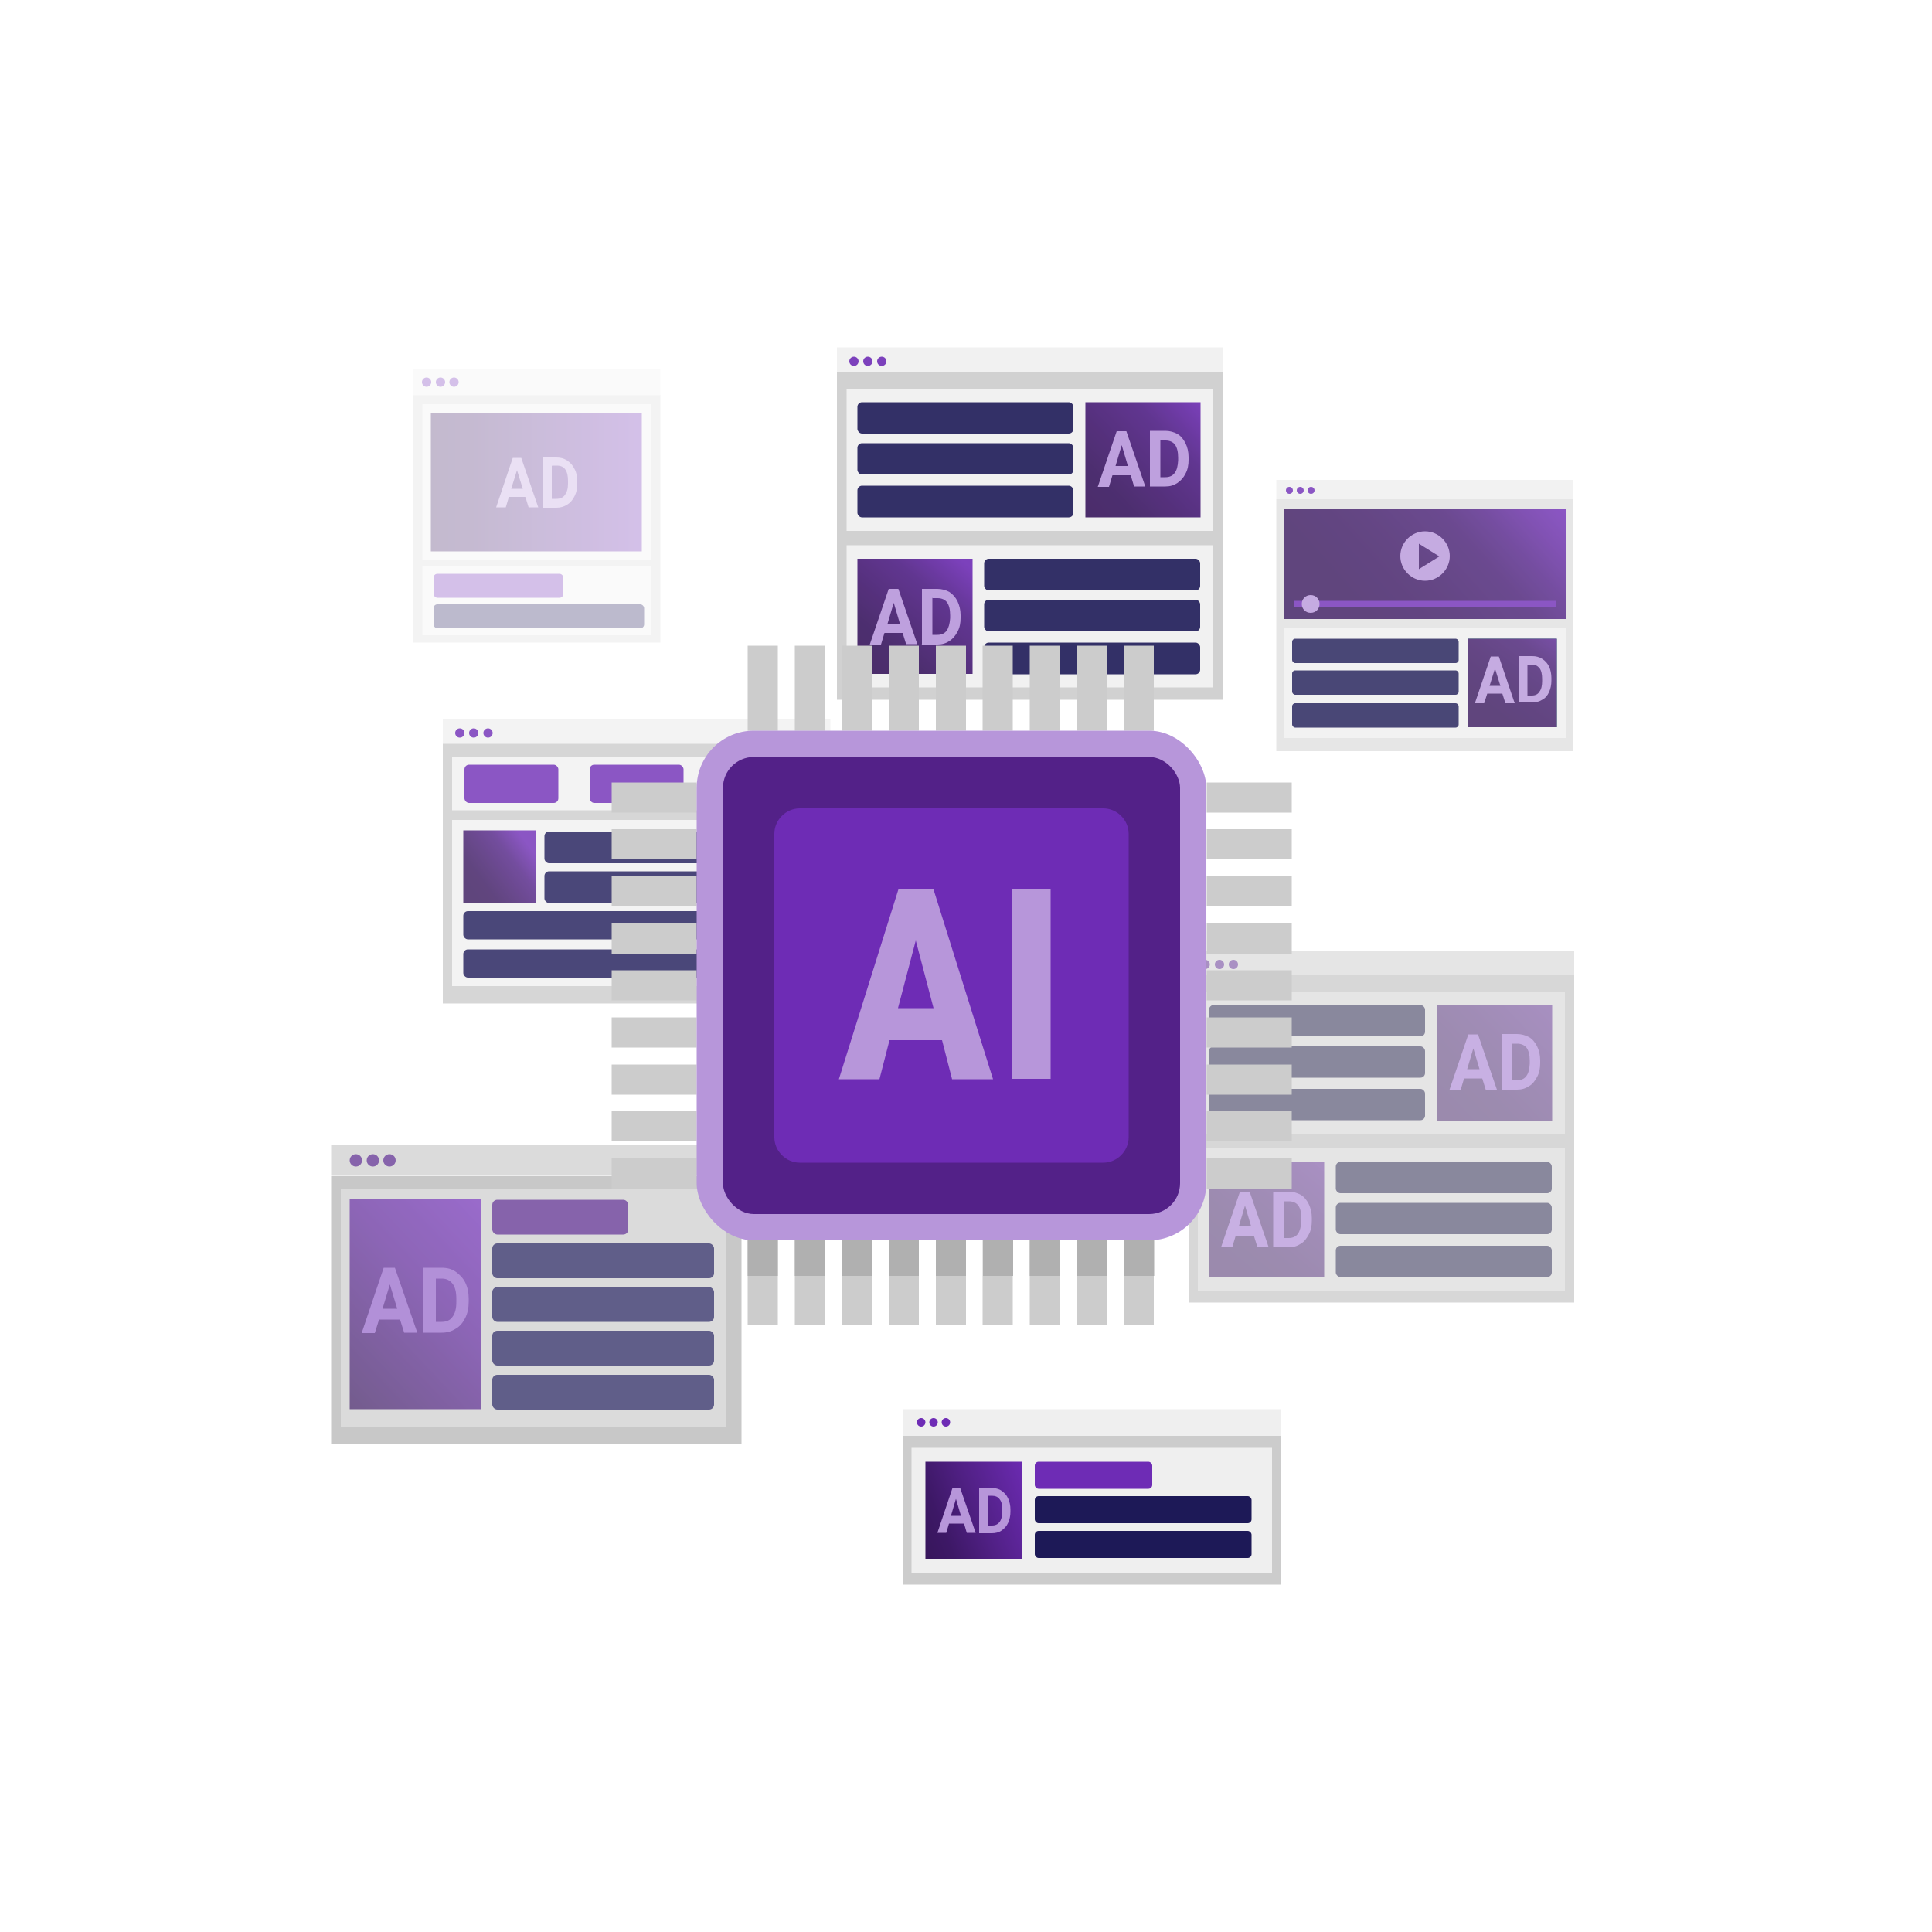 <?xml version="1.0" encoding="UTF-8"?>
<svg id="Layer_1" xmlns="http://www.w3.org/2000/svg" xmlns:xlink="http://www.w3.org/1999/xlink" version="1.1" viewBox="0 0 500 500">
  <!-- Generator: Adobe Illustrator 30.0.0, SVG Export Plug-In . SVG Version: 2.1.1 Build 123)  -->
  <defs>
    <style>
      .st0 {
        fill: none;
      }

      .st1 {
        fill: #e0e0e0;
      }

      .st2 {
        fill: #14113b;
      }

      .st3 {
        fill: #1c1954;
      }

      .st4 {
        fill: url(#linear-gradient2);
      }

      .st5 {
        fill: url(#linear-gradient1);
      }

      .st6 {
        fill: url(#linear-gradient9);
      }

      .st7 {
        fill: url(#linear-gradient3);
      }

      .st8 {
        fill: url(#linear-gradient6);
      }

      .st9 {
        fill: url(#linear-gradient8);
      }

      .st10 {
        fill: url(#linear-gradient7);
      }

      .st11 {
        fill: url(#linear-gradient5);
      }

      .st12 {
        fill: url(#linear-gradient4);
      }

      .st13 {
        fill: #efefef;
      }

      .st14 {
        fill: #b796da;
      }

      .st15 {
        fill: #532188;
      }

      .st16 {
        fill: url(#linear-gradient);
      }

      .st17, .st18 {
        fill: #ccc;
      }

      .st19 {
        fill: #b0b0b0;
      }

      .st20 {
        fill: #7726bb;
      }

      .st21 {
        fill: #f0f0f0;
      }

      .st22 {
        fill: #1d1957;
      }

      .st23 {
        opacity: .9;
      }

      .st24, .st18 {
        opacity: .8;
      }

      .st25 {
        opacity: .7;
      }

      .st26 {
        opacity: .5;
      }

      .st27 {
        opacity: .3;
      }

      .st18 {
        isolation: isolate;
      }

      .st28 {
        fill: #9261c8;
      }

      .st29 {
        clip-path: url(#clippath);
      }

      .st30 {
        fill: #005b55;
      }

      .st31 {
        fill: #6e2cb5;
      }
    </style>
    <linearGradient id="linear-gradient" x1="372.1" y1="212.9" x2="402.5" y2="241.9" gradientTransform="translate(0 502) scale(1 -1)" gradientUnits="userSpaceOnUse">
      <stop offset="0" stop-color="#37165b"/>
      <stop offset=".3" stop-color="#39175f"/>
      <stop offset=".6" stop-color="#421a6d"/>
      <stop offset="1" stop-color="#512084"/>
      <stop offset="1" stop-color="#532188"/>
    </linearGradient>
    <linearGradient id="linear-gradient1" x1="316.5" y1="172.9" x2="340" y2="201" xlink:href="#linear-gradient"/>
    <linearGradient id="linear-gradient2" x1="281.1" y1="369" x2="311.6" y2="398" gradientTransform="translate(0 502) scale(1 -1)" gradientUnits="userSpaceOnUse">
      <stop offset="0" stop-color="#37165b"/>
      <stop offset=".2" stop-color="#39175f"/>
      <stop offset=".4" stop-color="#421a6d"/>
      <stop offset=".7" stop-color="#502085"/>
      <stop offset=".9" stop-color="#6428a5"/>
      <stop offset="1" stop-color="#6e2cb5"/>
    </linearGradient>
    <linearGradient id="linear-gradient3" x1="225.5" y1="329" x2="249" y2="357" xlink:href="#linear-gradient2"/>
    <linearGradient id="linear-gradient4" x1="121.6" y1="271.9" x2="136.7" y2="283.2" xlink:href="#linear-gradient2"/>
    <linearGradient id="linear-gradient5" x1="111.5" y1="377.1" x2="166.1" y2="377.1" gradientTransform="translate(0 502) scale(1 -1)" gradientUnits="userSpaceOnUse">
      <stop offset="0" stop-color="#37165b"/>
      <stop offset=".2" stop-color="#3d1866"/>
      <stop offset=".5" stop-color="#502084"/>
      <stop offset="1" stop-color="#6d2bb4"/>
      <stop offset="1" stop-color="#6e2cb5"/>
    </linearGradient>
    <linearGradient id="linear-gradient6" x1="84.5" y1="142.6" x2="130" y2="185.5" gradientTransform="translate(0 502) scale(1 -1)" gradientUnits="userSpaceOnUse">
      <stop offset="0" stop-color="#37165b"/>
      <stop offset=".6" stop-color="#5c2498"/>
      <stop offset="1" stop-color="#6e2cb5"/>
    </linearGradient>
    <linearGradient id="linear-gradient7" x1="237.1" y1="105.3" x2="268.2" y2="117.5" gradientTransform="translate(0 502) scale(1 -1)" gradientUnits="userSpaceOnUse">
      <stop offset="0" stop-color="#37165b"/>
      <stop offset=".2" stop-color="#3d1866"/>
      <stop offset=".5" stop-color="#502084"/>
      <stop offset="1" stop-color="#6d2bb4"/>
      <stop offset="1" stop-color="#6e2cb5"/>
    </linearGradient>
    <linearGradient id="linear-gradient8" x1="336.6" y1="326.9" x2="395.4" y2="380.2" gradientTransform="translate(0 502) scale(1 -1)" gradientUnits="userSpaceOnUse">
      <stop offset="0" stop-color="#37165b"/>
      <stop offset=".3" stop-color="#38165d"/>
      <stop offset=".5" stop-color="#3d1865"/>
      <stop offset=".7" stop-color="#461c74"/>
      <stop offset=".8" stop-color="#522188"/>
      <stop offset=".9" stop-color="#6227a1"/>
      <stop offset="1" stop-color="#6e2cb5"/>
    </linearGradient>
    <clipPath id="clippath">
      <rect class="st0" x="379.9" y="165.3" width="23" height="22.9"/>
    </clipPath>
    <linearGradient id="linear-gradient9" x1="377.9" y1="307.4" x2="405.6" y2="344" gradientTransform="translate(-115.9 137.3) rotate(44.2) scale(1 -1)" xlink:href="#linear-gradient8"/>
  </defs>
  <g class="st26">
    <g>
      <rect class="st17" x="307.6" y="246" width="99.8" height="6.5"/>
      <g>
        <circle class="st15" cx="311.9" cy="249.6" r="1.2"/>
        <circle class="st15" cx="315.6" cy="249.6" r="1.2"/>
        <circle class="st15" cx="319.2" cy="249.6" r="1.2"/>
      </g>
      <rect class="st19" x="307.6" y="252.4" width="99.8" height="84.7"/>
      <rect class="st17" x="310" y="256.6" width="95" height="36.8"/>
      <rect class="st2" x="312.9" y="260.1" width="55.9" height="8.1" rx="1.2" ry="1.2"/>
      <rect class="st2" x="312.9" y="270.8" width="55.9" height="8.1" rx="1.2" ry="1.2"/>
      <rect class="st2" x="312.9" y="281.8" width="55.9" height="8.1" rx="1.2" ry="1.2"/>
      <rect class="st16" x="371.9" y="260.2" width="29.8" height="29.8"/>
      <rect class="st17" x="310" y="297.2" width="95" height="36.8"/>
      <rect class="st2" x="345.7" y="300.7" width="55.9" height="8.1" rx="1.2" ry="1.2"/>
      <rect class="st2" x="345.7" y="311.3" width="55.9" height="8.1" rx="1.2" ry="1.2"/>
      <rect class="st2" x="345.7" y="322.4" width="55.9" height="8.1" rx="1.2" ry="1.2"/>
      <rect class="st5" x="312.9" y="300.7" width="29.8" height="29.8"/>
    </g>
    <g>
      <path class="st28" d="M324.5,319.8h-4.7l-.9,3h-2.9l4.9-14.4h2.5l4.9,14.3h-2.9l-.9-2.9h0ZM320.5,317.4h3.3l-1.6-5.4-1.6,5.4Z"/>
      <path class="st28" d="M329.5,322.8v-14.4h4c1.1,0,2.2.3,3.1.8s1.6,1.4,2.1,2.4c.5,1.1.8,2.2.8,3.6v.7c0,1.3-.2,2.5-.8,3.6s-1.2,1.9-2.1,2.4c-.9.6-1.9.9-3.1.9h-4.1ZM332.2,310.8v9.6h1.3c1.1,0,1.9-.4,2.4-1.1s.8-1.8.9-3.2v-.8c0-1.5-.3-2.6-.8-3.3s-1.4-1.1-2.4-1.1h-1.3,0Z"/>
    </g>
    <g>
      <path class="st28" d="M383.6,279.1h-4.7l-.9,3h-2.9l4.9-14.4h2.5l4.9,14.3h-2.9l-.9-2.9h0ZM379.6,276.7h3.3l-1.6-5.4-1.6,5.4h0Z"/>
      <path class="st28" d="M388.6,282v-14.4h4c1.1,0,2.2.3,3.1.8s1.6,1.4,2.1,2.4.8,2.2.8,3.6v.7c0,1.3-.2,2.5-.8,3.6s-1.2,1.9-2.1,2.4c-.9.6-1.9.9-3.1.9h-4.1ZM391.3,270v9.6h1.3c1,0,1.9-.4,2.4-1.1.6-.8.8-1.8.9-3.2v-.8c0-1.5-.3-2.6-.8-3.3s-1.4-1.1-2.4-1.1h-1.3,0Z"/>
    </g>
  </g>
  <g class="st23">
    <g>
      <rect class="st13" x="216.6" y="89.9" width="99.8" height="6.5"/>
      <circle class="st31" cx="221" cy="93.5" r="1.2"/>
      <circle class="st31" cx="224.6" cy="93.5" r="1.2"/>
      <circle class="st31" cx="228.2" cy="93.5" r="1.2"/>
      <rect class="st17" x="216.6" y="96.4" width="99.8" height="84.7"/>
      <rect class="st13" x="219.1" y="100.6" width="94.9" height="36.8"/>
      <rect class="st22" x="221.9" y="104.1" width="55.9" height="8.1" rx="1.2" ry="1.2"/>
      <rect class="st22" x="221.9" y="114.7" width="55.9" height="8.1" rx="1.2" ry="1.2"/>
      <rect class="st22" x="221.9" y="125.7" width="55.9" height="8.2" rx="1.2" ry="1.2"/>
      <rect class="st4" x="280.9" y="104.1" width="29.8" height="29.8"/>
      <rect class="st13" x="219.1" y="141.1" width="94.9" height="36.8"/>
      <rect class="st22" x="254.7" y="144.6" width="55.9" height="8.2" rx="1.2" ry="1.2"/>
      <rect class="st22" x="254.7" y="155.2" width="55.9" height="8.2" rx="1.2" ry="1.2"/>
      <rect class="st22" x="254.7" y="166.3" width="55.9" height="8.2" rx="1.2" ry="1.2"/>
      <rect class="st7" x="221.9" y="144.6" width="29.8" height="29.8"/>
    </g>
    <g>
      <path class="st14" d="M233.6,163.8h-4.7l-.9,3h-2.9l4.9-14.4h2.5l4.9,14.3h-2.9l-.9-2.9h0ZM229.6,161.4h3.3l-1.6-5.4-1.6,5.4Z"/>
      <path class="st14" d="M238.6,166.7v-14.3h4c1.1,0,2.2.3,3.1.8.9.6,1.6,1.4,2.1,2.4.5,1.1.8,2.2.8,3.6v.7c0,1.3-.2,2.5-.8,3.6s-1.2,1.8-2.1,2.4c-.9.6-1.9.9-3.1.9h-4.1ZM241.3,154.7v9.6h1.3c1.1,0,1.9-.4,2.4-1.1s.8-1.8.9-3.2v-.8c0-1.5-.3-2.6-.8-3.3s-1.4-1.1-2.4-1.1h-1.3,0Z"/>
    </g>
    <g>
      <path class="st14" d="M292.6,123h-4.7l-.9,3h-2.9l4.9-14.4h2.5l4.9,14.3h-2.9l-.9-3h0ZM288.6,120.6h3.3l-1.6-5.4-1.6,5.4Z"/>
      <path class="st14" d="M297.6,125.9v-14.4h4c1.1,0,2.2.3,3.1.8s1.6,1.4,2.1,2.4c.5,1,.8,2.2.8,3.6v.7c0,1.3-.2,2.5-.8,3.6-.5,1-1.2,1.8-2.1,2.4-.9.6-1.9.9-3.1.9h-4.1ZM300.3,113.9v9.6h1.3c1.1,0,1.9-.4,2.4-1.1.6-.8.8-1.8.9-3.2v-.8c0-1.5-.3-2.6-.8-3.3s-1.4-1.1-2.4-1.1h-1.3,0Z"/>
    </g>
  </g>
  <g class="st24">
    <rect class="st21" x="114.6" y="186.1" width="100.3" height="6.5"/>
    <circle class="st31" cx="119" cy="189.7" r="1.2"/>
    <circle class="st31" cx="122.6" cy="189.7" r="1.2"/>
    <circle class="st31" cx="126.3" cy="189.7" r="1.2"/>
    <rect class="st17" x="114.6" y="192.5" width="100.3" height="67.2"/>
    <rect class="st21" x="117" y="212.2" width="95.4" height="43"/>
    <rect class="st21" x="117" y="196" width="95.4" height="13.7"/>
    <rect class="st22" x="140.9" y="225.5" width="68.8" height="8.2" rx="1.2" ry="1.2"/>
    <rect class="st22" x="140.9" y="215.2" width="68.8" height="8.2" rx="1.2" ry="1.2"/>
    <rect class="st31" x="120.2" y="197.9" width="24.3" height="9.9" rx="1.2" ry="1.2"/>
    <rect class="st31" x="184.7" y="197.9" width="24.3" height="9.9" rx="1.2" ry="1.2"/>
    <rect class="st31" x="152.6" y="197.9" width="24.3" height="9.9" rx="1.2" ry="1.2"/>
    <rect class="st22" x="119.9" y="235.8" width="89.8" height="7.3" rx="1.2" ry="1.2"/>
    <rect class="st22" x="119.9" y="245.7" width="89.8" height="7.3" rx="1.2" ry="1.2"/>
    <rect class="st12" x="119.9" y="214.9" width="18.8" height="18.8"/>
  </g>
  <g class="st27">
    <rect class="st18" x="106.8" y="102.2" width="64.1" height="64.1"/>
    <rect class="st13" x="106.8" y="95.4" width="64.1" height="6.9"/>
    <rect class="st13" x="109.3" y="104.6" width="59.2" height="40.3"/>
    <rect class="st11" x="111.5" y="107" width="54.6" height="35.7"/>
    <rect class="st13" x="109.3" y="146.6" width="59.2" height="17.8"/>
    <rect class="st31" x="112.2" y="148.5" width="33.6" height="6.2" rx="1" ry="1"/>
    <rect class="st22" x="112.2" y="156.4" width="54.5" height="6.2" rx="1" ry="1"/>
    <g>
      <circle class="st31" cx="110.4" cy="98.9" r="1.2"/>
      <circle class="st31" cx="114" cy="98.9" r="1.2"/>
      <circle class="st31" cx="117.5" cy="98.9" r="1.2"/>
    </g>
    <g>
      <path class="st14" d="M135.9,128.6h-4.2l-.8,2.7h-2.5l4.3-12.8h2.2l4.4,12.8h-2.5l-.8-2.6h0ZM132.4,126.5h2.9l-1.5-4.8-1.5,4.8Z"/>
      <path class="st14" d="M140.4,131.2v-12.8h3.6c1,0,1.9.2,2.8.8s1.4,1.2,1.9,2.2c.5.9.7,2,.7,3.2v.6c0,1.2-.2,2.2-.7,3.2s-1.1,1.7-1.9,2.2c-.8.5-1.7.8-2.8.8h-3.6,0ZM142.8,120.6v8.5h1.2c.9,0,1.7-.3,2.2-1,.5-.7.8-1.6.8-2.9v-.7c0-1.3-.2-2.3-.7-3-.5-.7-1.2-1-2.2-1h-1.2,0Z"/>
    </g>
  </g>
  <g class="st25">
    <rect class="st17" x="85.7" y="296.2" width="106.2" height="8.1"/>
    <rect class="st19" x="85.7" y="304.4" width="106.2" height="69.4"/>
    <rect class="st17" x="88.2" y="307.7" width="99.8" height="61.5"/>
    <g>
      <circle class="st15" cx="92.1" cy="300.3" r="1.6"/>
      <circle class="st15" cx="96.5" cy="300.3" r="1.6"/>
      <circle class="st15" cx="100.8" cy="300.3" r="1.6"/>
    </g>
    <rect class="st22" x="127.4" y="333.1" width="57.4" height="9" rx="1.3" ry="1.3"/>
    <rect class="st22" x="127.4" y="321.8" width="57.4" height="9" rx="1.3" ry="1.3"/>
    <rect class="st15" x="127.4" y="310.5" width="35.2" height="9" rx="1.3" ry="1.3"/>
    <rect class="st22" x="127.4" y="355.8" width="57.4" height="9" rx="1.3" ry="1.3"/>
    <rect class="st22" x="127.4" y="344.4" width="57.4" height="9" rx="1.3" ry="1.3"/>
    <g>
      <rect class="st8" x="90.5" y="310.4" width="34.1" height="54.3"/>
      <g>
        <path class="st28" d="M103.7,341.5h-5.6s-1.1,3.5-1.1,3.5h-3.4l5.7-16.9h2.9l5.8,16.8h-3.4l-1.1-3.5h0ZM99,338.7h3.8l-1.9-6.3s-1.9,6.3-1.9,6.3Z"/>
        <path class="st28" d="M109.6,344.9v-16.8h4.7c1.4,0,2.6.3,3.6,1s1.9,1.6,2.5,2.8c.6,1.2.9,2.6.9,4.2v.8c0,1.6-.3,3-.9,4.2s-1.4,2.2-2.5,2.8c-1.1.7-2.3,1-3.6,1h-4.8ZM112.8,330.9v11.2h1.5c1.2,0,2.2-.4,2.8-1.3.7-.9,1-2.2,1-3.8v-.9c0-1.7-.3-3-1-3.9s-1.6-1.3-2.8-1.3h-1.6Z"/>
      </g>
    </g>
  </g>
  <g>
    <rect class="st17" x="233.7" y="371.6" width="97.8" height="38.5"/>
    <rect class="st13" x="235.9" y="374.7" width="93.3" height="32.4"/>
    <rect class="st13" x="233.7" y="364.7" width="97.8" height="6.9"/>
    <g>
      <circle class="st31" cx="238.4" cy="368.1" r="1.1"/>
      <circle class="st31" cx="241.6" cy="368.1" r="1.1"/>
      <circle class="st31" cx="244.8" cy="368.1" r="1.1"/>
    </g>
    <rect class="st31" x="267.8" y="378.3" width="30.4" height="7" rx="1" ry="1"/>
    <rect class="st22" x="267.8" y="387.2" width="56.1" height="7" rx="1" ry="1"/>
    <rect class="st22" x="267.8" y="396.2" width="56.1" height="7" rx="1" ry="1"/>
    <rect class="st10" x="239.5" y="378.3" width="25.1" height="25.1"/>
    <g>
      <path class="st14" d="M249.4,394.3h-3.8l-.7,2.4h-2.3l3.9-11.6h2l4,11.6h-2.3l-.7-2.4h0ZM246.1,392.3h2.6l-1.3-4.4-1.3,4.4h0Z"/>
      <path class="st14" d="M253.4,396.7v-11.6h3.3c.9,0,1.8.2,2.5.7s1.3,1.1,1.7,2,.6,1.8.6,2.9v.5c0,1.1-.2,2-.6,2.9s-1,1.5-1.7,2c-.7.5-1.6.7-2.5.7h-3.3,0ZM255.6,387v7.8h1.1c.9,0,1.5-.3,2-.9.4-.6.7-1.5.7-2.6v-.6c0-1.2-.2-2.1-.7-2.7-.4-.6-1.1-.9-2-.9h-1.1,0Z"/>
    </g>
  </g>
  <g class="st24">
    <rect class="st13" x="330.3" y="124.2" width="76.9" height="5"/>
    <path class="st31" d="M334.6,126.9c0,.5-.4.9-.9.9s-.9-.4-.9-.9.4-.9.9-.9.9.4.9.9"/>
    <path class="st31" d="M337.4,126.9c0,.5-.4.9-.9.9s-.9-.4-.9-.9.4-.9.9-.9.9.4.9.9"/>
    <path class="st31" d="M340.2,126.9c0,.5-.4.9-.9.9s-.9-.4-.9-.9.4-.9.9-.9.9.4.9.9"/>
    <rect class="st1" x="330.3" y="129.2" width="76.9" height="65.2"/>
    <rect class="st13" x="332.2" y="162.6" width="73.1" height="28.4"/>
    <rect class="st9" x="332.2" y="131.8" width="73.1" height="28.4"/>
    <rect class="st31" x="334.9" y="155.5" width="67.8" height="1.6"/>
    <rect class="st3" x="334.4" y="165.3" width="43.1" height="6.3" rx=".8" ry=".8"/>
    <rect class="st3" x="334.4" y="173.5" width="43.1" height="6.3" rx=".8" ry=".8"/>
    <rect class="st3" x="334.4" y="182" width="43.1" height="6.3" rx=".8" ry=".8"/>
    <g>
      <rect class="st30" x="379.9" y="165.3" width="23" height="22.9"/>
      <g class="st29">
        <rect class="st6" x="375.2" y="160.6" width="32.5" height="32.5" transform="translate(-12.5 322.8) rotate(-44.2)"/>
      </g>
    </g>
    <g>
      <path class="st14" d="M388.9,179.5h-4l-.8,2.5h-2.4l4.1-12.1h2.1l4.1,12.1h-2.4l-.8-2.5h0ZM385.5,177.5h2.8l-1.4-4.5-1.4,4.5Z"/>
      <path class="st14" d="M393.1,181.9v-12.1h3.4c1,0,1.8.2,2.6.7s1.4,1.2,1.8,2c.4.9.6,1.9.6,3v.6c0,1.1-.2,2.1-.6,3s-1,1.6-1.8,2c-.8.5-1.6.7-2.6.7h-3.4ZM395.3,171.9v8.1h1.1c.9,0,1.6-.3,2-1,.5-.6.7-1.6.7-2.7v-.6c0-1.2-.2-2.2-.7-2.8-.5-.6-1.1-.9-2-.9,0,0-1.1,0-1.1,0Z"/>
    </g>
    <path class="st14" d="M341.5,156.3c0,1.3-1,2.3-2.3,2.3s-2.3-1-2.3-2.3,1-2.3,2.3-2.3,2.3,1,2.3,2.3"/>
    <path class="st14" d="M368.8,137.5c-3.5,0-6.4,2.9-6.4,6.4s2.9,6.4,6.4,6.4,6.4-2.9,6.4-6.4-2.9-6.4-6.4-6.4ZM367.2,147.4v-6.7l5.3,3.3-5.3,3.3h0Z"/>
  </g>
  <g>
    <g>
      <path class="st17" d="M201.3,189.1h-7.8v-22h7.8s0,22,0,22ZM213.5,167.1h-7.8v22h7.8v-22ZM225.6,167.1h-7.8v22h7.8v-22ZM237.8,167.1h-7.8v22h7.8v-22ZM250,167.1h-7.8v22h7.8v-22ZM262.1,167.1h-7.8v22h7.8v-22ZM274.3,167.1h-7.8v22h7.8v-22ZM286.4,167.1h-7.8v22h7.8v-22ZM298.6,167.1h-7.8v22h7.8v-22ZM201.3,321h-7.8v22h7.8v-22ZM213.5,321h-7.8v22h7.8v-22ZM225.6,321h-7.8v22h7.8v-22ZM237.8,321h-7.8v22h7.8v-22ZM250,321h-7.8v22h7.8v-22ZM262.1,321h-7.8v22h7.8v-22ZM274.3,321h-7.8v22h7.8v-22ZM286.4,321h-7.8v22h7.8v-22ZM298.6,321h-7.8v22h7.8v-22ZM334.3,210.3v-7.8h-22v7.8h22ZM334.3,222.4v-7.8h-22v7.8h22ZM334.3,234.6v-7.8h-22v7.8h22ZM334.3,246.8v-7.8h-22v7.8h22ZM334.3,258.9v-7.8h-22v7.8h22ZM334.3,271.1v-7.8h-22v7.8h22ZM334.3,283.3v-7.8h-22v7.8h22ZM334.3,295.4v-7.8h-22v7.8h22ZM334.3,307.6v-7.8h-22v7.8h22ZM180.3,210.3v-7.8h-22v7.8h22ZM180.3,222.4v-7.8h-22v7.8h22ZM180.3,234.6v-7.8h-22v7.8h22ZM180.3,246.8v-7.8h-22v7.8h22ZM180.3,258.9v-7.8h-22v7.8h22ZM180.3,271.1v-7.8h-22v7.8h22ZM180.3,283.3v-7.8h-22v7.8h22ZM180.3,295.4v-7.8h-22v7.8h22ZM180.3,307.6v-7.8h-22v7.8h22Z"/>
      <g>
        <rect class="st19" x="193.5" y="321" width="7.8" height="9.2"/>
        <rect class="st19" x="205.7" y="321" width="7.8" height="9.2"/>
        <rect class="st19" x="217.9" y="321" width="7.8" height="9.2"/>
        <rect class="st19" x="230" y="321" width="7.8" height="9.2"/>
        <rect class="st19" x="242.2" y="321" width="7.8" height="9.2"/>
        <rect class="st19" x="254.4" y="321" width="7.8" height="9.2"/>
        <rect class="st19" x="266.5" y="321" width="7.8" height="9.2"/>
        <rect class="st19" x="278.7" y="321" width="7.8" height="9.2"/>
        <rect class="st19" x="290.9" y="321" width="7.8" height="9.2"/>
      </g>
    </g>
    <rect class="st20" x="187.1" y="195.9" width="118.3" height="118.3" rx="8" ry="8"/>
    <g>
      <rect class="st14" x="180.3" y="189.1" width="131.9" height="131.9" rx="14.8" ry="14.8"/>
      <rect class="st15" x="187.1" y="195.9" width="118.3" height="118.3" rx="8" ry="8"/>
      <path class="st31" d="M292.1,215.8v78.5c0,3.6-3,6.6-6.6,6.6h-78.5c-3.6,0-6.6-3-6.6-6.6v-78.5c0-3.6,3-6.6,6.6-6.6h78.5c3.6,0,6.6,3,6.6,6.6Z"/>
      <path class="st14" d="M243.7,269.2h-13.5l-2.6,10.1h-10.5l15.4-49.1h9.1l15.4,49.1h-10.6l-2.6-10.1h0ZM232.4,260.9h9.2l-4.6-17.5-4.6,17.5h0Z"/>
      <path class="st14" d="M271.9,279.2h-9.9v-49.1h9.9v49.1Z"/>
    </g>
  </g>
</svg>